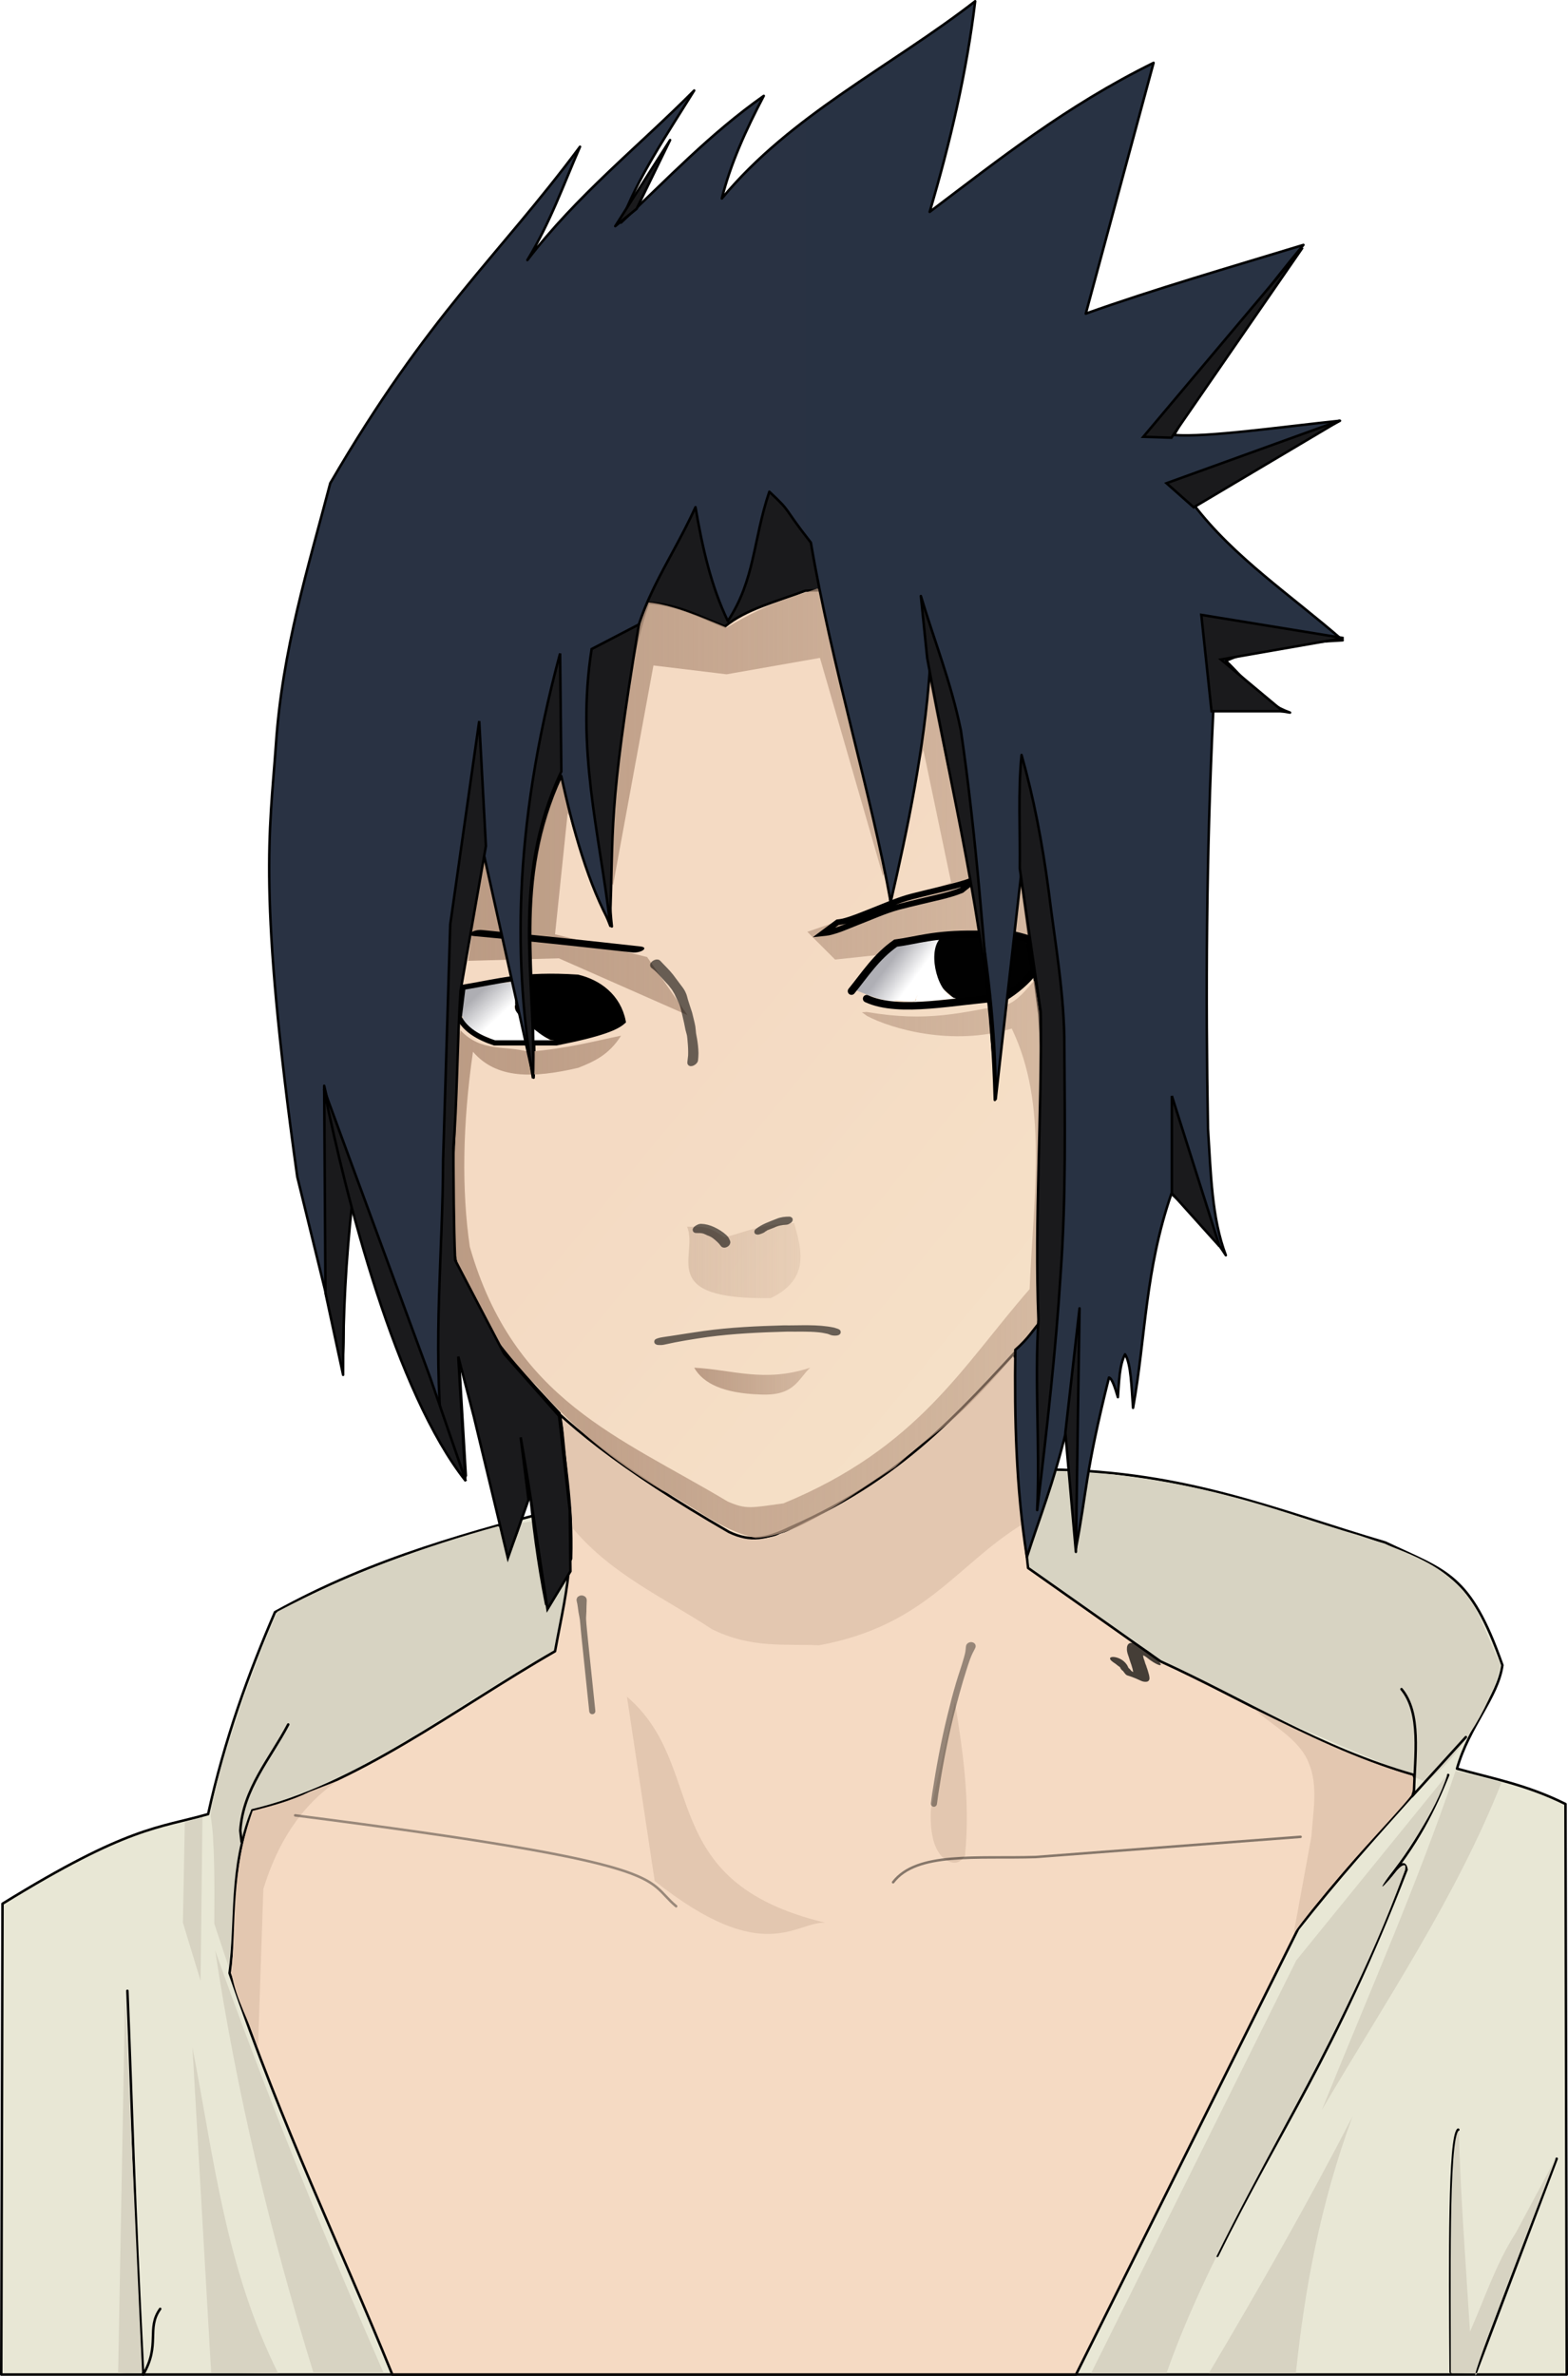 <?xml version="1.0" encoding="UTF-8" standalone="no"?>
<!-- Created with Inkscape (http://www.inkscape.org/) -->
<svg
   xmlns:dc="http://purl.org/dc/elements/1.1/"
   xmlns:cc="http://creativecommons.org/ns#"
   xmlns:rdf="http://www.w3.org/1999/02/22-rdf-syntax-ns#"
   xmlns:svg="http://www.w3.org/2000/svg"
   xmlns="http://www.w3.org/2000/svg"
   xmlns:xlink="http://www.w3.org/1999/xlink"
   xmlns:sodipodi="http://sodipodi.sourceforge.net/DTD/sodipodi-0.dtd"
   xmlns:inkscape="http://www.inkscape.org/namespaces/inkscape"
   width="627.8"
   height="950.655"
   id="svg2"
   sodipodi:version="0.32"
   inkscape:version="0.46"
   sodipodi:docname="sadaj_sasuke.svg"
   inkscape:output_extension="org.inkscape.output.svg.inkscape"
   version="1.0"
   style="display:inline;enable-background:new"
   inkscape:export-filename="C:\Users\sadaj\Desktop\sadaj3.png"
   inkscape:export-xdpi="152.75453"
   inkscape:export-ydpi="152.75453">
  <defs
     id="defs4">
    <linearGradient
       inkscape:collect="always"
       id="linearGradient4515">
      <stop
         style="stop-color:#aeaeb3;stop-opacity:1;"
         offset="0"
         id="stop4517" />
      <stop
         style="stop-color:#ffffff;stop-opacity:1"
         offset="1"
         id="stop4519" />
    </linearGradient>
    <linearGradient
       inkscape:collect="always"
       id="linearGradient4507">
      <stop
         style="stop-color:#afafb5;stop-opacity:1;"
         offset="0"
         id="stop4509" />
      <stop
         style="stop-color:#ffffff;stop-opacity:1"
         offset="1"
         id="stop4511" />
    </linearGradient>
    <linearGradient
       inkscape:collect="always"
       id="linearGradient4021">
      <stop
         style="stop-color:#bb9b84;stop-opacity:1;"
         offset="0"
         id="stop4023" />
      <stop
         style="stop-color:#bb9b84;stop-opacity:0.553"
         offset="1"
         id="stop4025" />
    </linearGradient>
    <linearGradient
       id="linearGradient3239">
      <stop
         id="stop3241"
         offset="0"
         style="stop-color:#bb9b84;stop-opacity:1" />
      <stop
         id="stop3243"
         offset="1"
         style="stop-color:#bb9b84;stop-opacity:0.552" />
    </linearGradient>
    <linearGradient
       id="linearGradient5529">
      <stop
         id="stop5531"
         offset="0"
         style="stop-color:#e3c7b0;stop-opacity:1" />
      <stop
         id="stop5533"
         offset="1"
         style="stop-color:#e3c7b0;stop-opacity:1" />
    </linearGradient>
    <linearGradient
       id="linearGradient5521">
      <stop
         offset="0"
         id="stop5523"
         style="stop-color:#293243;stop-opacity:1;" />
      <stop
         offset="1"
         id="stop5525"
         style="stop-color:#283243;stop-opacity:1" />
    </linearGradient>
    <linearGradient
       id="linearGradient5515">
      <stop
         id="stop5517"
         offset="0"
         style="stop-color:#f4dac3;stop-opacity:1" />
      <stop
         id="stop5519"
         offset="1"
         style="stop-color:#f6e5ca;stop-opacity:1" />
    </linearGradient>
    <linearGradient
       id="linearGradient5185">
      <stop
         style="stop-color:#e3c7b0;stop-opacity:1"
         offset="0"
         id="stop5187" />
      <stop
         style="stop-color:#e3c7b0;stop-opacity:1"
         offset="1"
         id="stop5189" />
    </linearGradient>
    <inkscape:perspective
       sodipodi:type="inkscape:persp3d"
       inkscape:vp_x="0 : 526.18109 : 1"
       inkscape:vp_y="0 : 1000 : 0"
       inkscape:vp_z="744.09448 : 526.18109 : 1"
       inkscape:persp3d-origin="372.04724 : 350.78739 : 1"
       id="perspective10" />
    <inkscape:perspective
       id="perspective2550"
       inkscape:persp3d-origin="372.04724 : 350.78739 : 1"
       inkscape:vp_z="744.09448 : 526.18109 : 1"
       inkscape:vp_y="0 : 1000 : 0"
       inkscape:vp_x="0 : 526.18109 : 1"
       sodipodi:type="inkscape:persp3d" />
    <filter
       inkscape:collect="always"
       id="filter3572"
       x="-0.039"
       width="1.077"
       y="-0.102"
       height="1.203">
      <feGaussianBlur
         inkscape:collect="always"
         stdDeviation="1.023"
         id="feGaussianBlur3574" />
    </filter>
    <filter
       inkscape:collect="always"
       id="filter3840">
      <feGaussianBlur
         inkscape:collect="always"
         stdDeviation="0.337"
         id="feGaussianBlur3842" />
    </filter>
    <filter
       inkscape:collect="always"
       id="filter4100"
       x="-0.06"
       width="1.121"
       y="-0.128"
       height="1.256">
      <feGaussianBlur
         inkscape:collect="always"
         stdDeviation="0.386"
         id="feGaussianBlur4102" />
    </filter>
    <filter
       inkscape:collect="always"
       id="filter4236"
       x="-0.082"
       width="1.164"
       y="-0.13"
       height="1.26">
      <feGaussianBlur
         inkscape:collect="always"
         stdDeviation="0.516"
         id="feGaussianBlur4238" />
    </filter>
    <filter
       inkscape:collect="always"
       id="filter4338"
       x="-0.012"
       width="1.025"
       y="-0.116"
       height="1.233">
      <feGaussianBlur
         inkscape:collect="always"
         stdDeviation="0.385"
         id="feGaussianBlur4340" />
    </filter>
    <filter
       inkscape:collect="always"
       id="filter4784">
      <feGaussianBlur
         inkscape:collect="always"
         stdDeviation="0.213"
         id="feGaussianBlur4786" />
    </filter>
    <filter
       inkscape:collect="always"
       id="filter4992">
      <feGaussianBlur
         inkscape:collect="always"
         stdDeviation="0.225"
         id="feGaussianBlur4994" />
    </filter>
    <filter
       inkscape:collect="always"
       id="filter5172">
      <feGaussianBlur
         inkscape:collect="always"
         stdDeviation="0.168"
         id="feGaussianBlur5174" />
    </filter>
    <linearGradient
       inkscape:collect="always"
       xlink:href="#linearGradient5529"
       id="linearGradient5191"
       x1="319.718"
       y1="787.181"
       x2="400.015"
       y2="787.181"
       gradientUnits="userSpaceOnUse" />
    <linearGradient
       inkscape:collect="always"
       xlink:href="#linearGradient5185"
       id="linearGradient5497"
       x1="441.357"
       y1="773.941"
       x2="456.796"
       y2="773.941"
       gradientUnits="userSpaceOnUse" />
    <linearGradient
       inkscape:collect="always"
       xlink:href="#linearGradient5515"
       id="linearGradient5513"
       x1="368.32"
       y1="451.786"
       x2="605.21"
       y2="648.261"
       gradientUnits="userSpaceOnUse" />
    <linearGradient
       inkscape:collect="always"
       xlink:href="#linearGradient5521"
       id="linearGradient5527"
       x1="176.483"
       y1="382.005"
       x2="607.286"
       y2="382.005"
       gradientUnits="userSpaceOnUse" />
    <linearGradient
       inkscape:collect="always"
       xlink:href="#linearGradient3239"
       id="linearGradient3237"
       x1="343.786"
       y1="565.231"
       x2="390.216"
       y2="565.231"
       gradientUnits="userSpaceOnUse" />
    <linearGradient
       inkscape:collect="always"
       xlink:href="#linearGradient3239"
       id="linearGradient3253"
       x1="346.643"
       y1="613.457"
       x2="394.071"
       y2="613.457"
       gradientUnits="userSpaceOnUse" />
    <filter
       inkscape:collect="always"
       id="filter3931">
      <feGaussianBlur
         inkscape:collect="always"
         stdDeviation="0.842"
         id="feGaussianBlur3933" />
    </filter>
    <filter
       inkscape:collect="always"
       id="filter4003"
       x="-0.056"
       width="1.112"
       y="-0.225"
       height="1.45">
      <feGaussianBlur
         inkscape:collect="always"
         stdDeviation="1.103"
         id="feGaussianBlur4005" />
    </filter>
    <linearGradient
       inkscape:collect="always"
       xlink:href="#linearGradient4021"
       id="linearGradient4027"
       x1="249.181"
       y1="564.648"
       x2="492.104"
       y2="564.648"
       gradientUnits="userSpaceOnUse" />
    <filter
       inkscape:collect="always"
       id="filter4065">
      <feGaussianBlur
         inkscape:collect="always"
         stdDeviation="1.088"
         id="feGaussianBlur4067" />
    </filter>
    <filter
       inkscape:collect="always"
       id="filter4289"
       x="-0.032"
       width="1.065"
       y="-0.206"
       height="1.411">
      <feGaussianBlur
         inkscape:collect="always"
         stdDeviation="0.972"
         id="feGaussianBlur4291" />
    </filter>
    <linearGradient
       inkscape:collect="always"
       xlink:href="#linearGradient3239"
       id="linearGradient3293"
       x1="256.579"
       y1="381.621"
       x2="483.358"
       y2="381.621"
       gradientUnits="userSpaceOnUse" />
    <filter
       inkscape:collect="always"
       id="filter3335">
      <feGaussianBlur
         inkscape:collect="always"
         stdDeviation="1.852"
         id="feGaussianBlur3337" />
    </filter>
    <filter
       inkscape:collect="always"
       id="filter3353">
      <feGaussianBlur
         inkscape:collect="always"
         stdDeviation="0.122"
         id="feGaussianBlur3355" />
    </filter>
    <filter
       inkscape:collect="always"
       id="filter3357">
      <feGaussianBlur
         inkscape:collect="always"
         stdDeviation="0.118"
         id="feGaussianBlur3359" />
    </filter>
    <filter
       inkscape:collect="always"
       id="filter3361">
      <feGaussianBlur
         inkscape:collect="always"
         stdDeviation="0.09"
         id="feGaussianBlur3363" />
    </filter>
    <filter
       inkscape:collect="always"
       id="filter3365">
      <feGaussianBlur
         inkscape:collect="always"
         stdDeviation="0.073"
         id="feGaussianBlur3367" />
    </filter>
    <filter
       inkscape:collect="always"
       id="filter3754">
      <feGaussianBlur
         inkscape:collect="always"
         stdDeviation="0.239"
         id="feGaussianBlur3756" />
    </filter>
    <filter
       inkscape:collect="always"
       id="filter3758">
      <feGaussianBlur
         inkscape:collect="always"
         stdDeviation="0.229"
         id="feGaussianBlur3760" />
    </filter>
    <filter
       inkscape:collect="always"
       id="filter3764">
      <feGaussianBlur
         inkscape:collect="always"
         stdDeviation="0.085"
         id="feGaussianBlur3766" />
    </filter>
    <filter
       inkscape:collect="always"
       id="filter3989">
      <feGaussianBlur
         inkscape:collect="always"
         stdDeviation="0.716"
         id="feGaussianBlur3991" />
    </filter>
    <filter
       inkscape:collect="always"
       id="filter4045"
       x="-0.3"
       width="1.599"
       y="-0.047"
       height="1.095">
      <feGaussianBlur
         inkscape:collect="always"
         stdDeviation="0.941"
         id="feGaussianBlur4047" />
    </filter>
    <filter
       inkscape:collect="always"
       id="filter4487"
       x="-0.155"
       width="1.311"
       y="-0.13"
       height="1.26">
      <feGaussianBlur
         inkscape:collect="always"
         stdDeviation="5.199"
         id="feGaussianBlur4489" />
    </filter>
    <filter
       inkscape:collect="always"
       id="filter4495"
       x="-0.882"
       width="2.764"
       y="-0.208"
       height="1.416">
      <feGaussianBlur
         inkscape:collect="always"
         stdDeviation="5.674"
         id="feGaussianBlur4497" />
    </filter>
    <linearGradient
       inkscape:collect="always"
       xlink:href="#linearGradient4507"
       id="linearGradient4513"
       x1="425.148"
       y1="446.271"
       x2="434.618"
       y2="453.342"
       gradientUnits="userSpaceOnUse" />
    <linearGradient
       inkscape:collect="always"
       xlink:href="#linearGradient4515"
       id="linearGradient4521"
       x1="260.357"
       y1="458.701"
       x2="268.839"
       y2="467.809"
       gradientUnits="userSpaceOnUse" />
  </defs>
  <sodipodi:namedview
     id="base"
     pagecolor="#ffffff"
     bordercolor="#666666"
     borderopacity="1.0"
     gridtolerance="10000"
     guidetolerance="10"
     objecttolerance="10"
     inkscape:pageopacity="0.0"
     inkscape:pageshadow="2"
     inkscape:zoom="3.959798"
     inkscape:cx="263.06858"
     inkscape:cy="669.5813"
     inkscape:document-units="px"
     inkscape:current-layer="layer6"
     showgrid="false"
     inkscape:window-width="1664"
     inkscape:window-height="1000"
     inkscape:window-x="0"
     inkscape:window-y="14" />
  <g
     inkscape:groupmode="layer"
     id="layer6"
     inkscape:label="x5"
     style="display:inline"
     transform="translate(-69.201,-60.791)">
    <path
       style="fill:#e8e7d5;fill-opacity:1;fill-rule:evenodd;stroke:#000000;stroke-width:1px;stroke-linecap:round;stroke-linejoin:round;stroke-opacity:1"
       d="M 70.206,822.552 C 120.728,791.366 132.579,792.405 152.533,786.692 C 159.142,756.669 168.672,730.542 179.302,705.88 C 219.424,683.686 258.17,673.879 296.985,663.453 C 368.899,651.912 425.863,653.184 489.419,648.806 C 544.958,649.605 581.046,665.469 623.856,678.014 C 648.458,689.682 657.744,690.323 670.741,727.093 C 668.919,740.043 657.466,751.245 652.559,768.509 C 666.789,772.477 680.516,774.937 695.995,782.651 L 696.5,1010.946 L 69.701,1010.946 L 70.206,822.552 z"
       id="path2589"
       sodipodi:nodetypes="cccccccccccc" />
  </g>
  <g
     inkscape:groupmode="layer"
     id="layer12"
     inkscape:label="x5sma"
     style="display:inline"
     transform="translate(-69.201,-60.791)">
    <path
       style="fill:#d7d3c2;fill-opacity:1;fill-rule:evenodd;stroke:none;stroke-width:1px;stroke-linecap:butt;stroke-linejoin:miter;stroke-opacity:1"
       d="M 153.75,1010.219 L 146.25,880.041 C 154.895,924.307 159.399,967.916 180.536,1010.398 C 171.667,1010.457 162.619,1010.16 153.75,1010.219 z"
       id="path3600"
       sodipodi:nodetypes="cccc" />
    <path
       style="fill:#d7d3c2;fill-opacity:1;fill-rule:evenodd;stroke:none;stroke-width:1px;stroke-linecap:butt;stroke-linejoin:miter;stroke-opacity:1"
       d="M 160.714,847.719 C 162.978,827.971 161.993,812.749 169.307,785.136 C 219.447,771.367 250.14,742.869 290.714,722.005 L 296.786,692.362 L 288.929,704.505 L 282.143,669.505 L 277.857,670.219 L 272.857,683.791 L 268.571,671.5 C 239.232,679.576 209.24,690.41 180.209,705.703 C 169.334,730.243 153.587,776.48 153.571,787.719 C 155.126,795.843 155.136,814.845 155,830.576 L 160.714,847.719 z"
       id="path3694"
       sodipodi:nodetypes="ccccccccccccc" />
    <path
       style="fill:#d7d3c2;fill-opacity:1;fill-rule:evenodd;stroke:none;stroke-width:1px;stroke-linecap:butt;stroke-linejoin:miter;stroke-opacity:1"
       d="M 481.429,686.291 C 479.439,694.167 509.669,707.284 523.929,717.719 C 538.793,730.508 560.108,737.491 578.214,747.362 L 640,773.791 C 655.113,763.279 667.683,739.408 669.996,726.915 C 663.779,714.441 661.063,702.072 651.955,694.314 C 645.716,687.878 636.228,682.628 613.571,675.219 C 595.573,670.009 578.853,663.815 561.786,659.505 C 546.463,655.412 530.239,652.642 515.209,650.825 C 507.543,650.38 495.469,649.279 492.687,649.523 L 479.286,650.934 C 480,662.719 474.814,670.965 481.429,686.291 z"
       id="path3696"
       sodipodi:nodetypes="cccccccccccc" />
    <path
       style="fill:#d7d3c2;fill-opacity:1;fill-rule:evenodd;stroke:none;stroke-width:1px;stroke-linecap:butt;stroke-linejoin:miter;stroke-opacity:1"
       d="M 143.189,789.975 L 142.432,830.129 L 149.503,853.362 L 150.26,787.955 L 143.189,789.975 z"
       id="path3698" />
  </g>
  <g
     inkscape:groupmode="layer"
     id="layer5"
     inkscape:label="x4"
     style="opacity:1;display:inline"
     transform="translate(-69.201,-60.791)">
    <path
       style="opacity:1;fill:#f5dac3;fill-opacity:1;fill-rule:evenodd;stroke:#000000;stroke-width:1px;stroke-linecap:butt;stroke-linejoin:round;stroke-opacity:1"
       d="M 293.449,627.088 C 301.676,680.565 296.373,694.388 291.429,721.537 C 251.194,744.637 211.663,775.475 170.211,785.177 C 160.902,808.465 164.15,828.613 161.119,850.332 C 183.006,914.041 204.388,957.072 226.274,1010.946 L 500.026,1010.946 L 588.919,832.654 C 604.965,812.296 619.638,796.055 634.376,779.621 L 635.386,771.035 C 598.089,760.492 567.564,740.919 533.866,725.578 L 480.833,688.202 C 477.382,658.614 475.028,628.31 476.792,601.329 C 457.734,623.486 442.377,634.538 425.779,649.311 C 395.724,670.111 389.172,671.556 381.333,674.06 C 377.039,676.331 372.322,677.332 366.685,675.575 C 313.98,648.778 324.461,648.552 293.449,627.088 z"
       id="path2565"
       sodipodi:nodetypes="cccccccccccccccc" />
  </g>
  <g
     inkscape:groupmode="layer"
     id="layer9"
     inkscape:label="xa"
     style="display:inline"
     transform="translate(-69.201,-60.791)">
    <path
       style="fill:url(#linearGradient5191);fill-opacity:1;fill-rule:evenodd;stroke:#000000;stroke-width:1px;stroke-linecap:butt;stroke-linejoin:miter;stroke-opacity:0;filter:url(#filter4487)"
       d="M 320.218,739.72 L 331.33,813.461 C 374.909,848.032 387.571,829.798 399.515,830.129 C 330.542,813.55 353.063,767.801 320.218,739.72 z"
       id="path5183"
       sodipodi:nodetypes="cccc" />
    <path
       style="fill:url(#linearGradient5497);fill-opacity:1;fill-rule:evenodd;stroke:#ffffff;stroke-width:1px;stroke-linecap:butt;stroke-linejoin:miter;stroke-opacity:0;filter:url(#filter4495)"
       d="M 451.538,741.74 L 441.942,784.672 C 441.478,793.708 442.911,800.216 446.487,803.865 C 450.184,807.027 453.229,806.931 455.579,803.36 C 457.732,781.07 454.646,761.4 451.538,741.74 z"
       id="path5489"
       sodipodi:nodetypes="ccccc" />
  </g>
  <g
     inkscape:groupmode="layer"
     id="layer11"
     inkscape:label="x4a1"
     style="display:inline"
     transform="translate(-69.201,-60.791)">
    <path
       style="opacity:0.717;fill:#000000;fill-opacity:1;fill-rule:nonzero;stroke:none;stroke-width:2.3;stroke-linecap:round;stroke-linejoin:round;stroke-miterlimit:4;stroke-dasharray:none;stroke-opacity:1"
       id="path3439"
       d="M 528.329,724.014 C 527.559,723.375 526.59,723.031 525.802,722.423 C 525.539,722.221 525.412,721.881 525.165,721.659 C 524.778,721.312 524.324,721.047 523.912,720.729 C 522.532,719.663 523.68,720.425 522.307,719.569 C 519.426,718.333 523.974,720.278 527.59,722.038 C 527.667,722.075 527.161,721.882 527.014,722.149 C 526.925,722.312 526.929,723.045 526.926,723.149 C 526.851,723.982 527.221,724.695 527.474,725.458 C 527.567,725.739 527.621,726.033 527.72,726.312 C 528.458,728.389 527.709,725.875 528.269,727.843 C 528.682,728.888 528.96,729.97 529.259,731.051 C 529.388,731.781 529.678,732.785 529.047,733.379 C 528.911,733.508 528.729,733.577 528.57,733.676 C 527.751,733.865 526.85,733.725 526.088,733.369 C 519.334,730.215 520.906,732.098 519.047,729.71 C 518.132,728.271 519.645,730.545 517.927,728.532 C 517.797,728.379 517.817,728.128 517.679,727.982 C 517.398,727.686 517.026,727.492 516.705,727.241 C 515.347,726.177 516.588,727.065 514.985,725.969 C 510.473,722.883 518.617,722.796 520.844,727.788 L 520.844,727.788 C 521.178,728.538 520.837,727.914 521.662,728.777 C 521.844,728.967 521.966,729.214 522.167,729.385 C 522.541,729.702 522.993,729.918 523.373,730.229 C 525.789,732.205 521.458,729.13 524.89,731.487 C 527.414,733.048 525.917,732.072 520.217,729.535 C 520.022,729.448 520.599,729.729 520.798,729.806 C 521.318,730.008 521.872,730.118 522.416,730.229 C 522.513,730.249 522.609,730.291 522.708,730.287 C 523.089,730.272 522.712,728.808 522.662,728.595 C 522.359,727.514 522.031,726.435 521.627,725.387 C 521.469,724.895 521.33,724.396 521.163,723.907 C 520.779,722.782 520.319,721.692 520.401,720.471 C 520.422,720.216 520.404,719.956 520.463,719.708 C 521.374,715.864 526.991,720.358 529.086,721.568 C 529.421,721.822 530.44,722.587 530.679,722.814 C 530.921,723.043 531.084,723.347 531.332,723.569 C 531.717,723.914 532.225,724.12 532.569,724.507 C 532.674,724.624 532.584,724.821 532.591,724.979 C 532.721,725.122 532.85,725.264 532.98,725.407 C 535.888,728.609 531.657,726.777 528.329,724.014 z" />
  </g>
  <g
     inkscape:groupmode="layer"
     id="layer10"
     inkscape:label="x4a2"
     transform="translate(-69.201,-60.791)">
    <path
       style="fill:#e3c7b0;fill-opacity:1;fill-rule:evenodd;stroke:none;stroke-width:1px;stroke-linecap:butt;stroke-linejoin:miter;stroke-opacity:1"
       d="M 294.286,627.719 L 298.571,672.362 C 314.195,690.974 335.21,700.15 354.286,712.719 C 369.97,720.457 383.235,718.517 397.143,719.148 C 439.708,711.256 451.788,687.319 478.214,670.934 L 475,603.076 C 458.241,621.556 438.14,636.335 419.643,653.076 C 407.445,659.97 397.187,667.964 381.429,674.862 C 377.369,676.124 372.613,676.922 365.714,676.291 L 348.571,666.648 C 332.81,650.56 312.583,640.426 294.286,627.719 z"
       id="path3388"
       sodipodi:nodetypes="ccccccccccc" />
    <path
       style="opacity:1;fill:#e3c7b0;fill-opacity:1;fill-rule:evenodd;stroke:none;stroke-width:1px;stroke-linecap:butt;stroke-linejoin:miter;stroke-opacity:1"
       d="M 204.286,773.434 C 189.264,783.725 180.154,798.748 174.643,816.648 L 172.5,880.398 C 168.915,868.953 163.753,861.362 161.869,850.198 C 163.75,830.388 161.572,810.159 170.357,785.398 C 178.087,783.395 185.813,781.368 193.214,777.719 L 204.286,773.434 z"
       id="path3390"
       sodipodi:nodetypes="ccccccc" />
    <path
       style="fill:#e3c7b0;fill-opacity:1;fill-rule:evenodd;stroke:none;stroke-width:1px;stroke-linecap:butt;stroke-linejoin:miter;stroke-opacity:1"
       d="M 571.071,744.505 C 578.921,751.438 589.593,756.821 593.214,766.291 C 597.055,775.356 594.895,785.621 594.286,795.576 L 587.143,834.505 C 603.595,811.586 627.946,787.492 634.286,779.148 C 634.653,777.392 636.778,773.74 634.554,771.38 C 611.224,764.294 593.37,755.451 571.071,744.505 z"
       id="path3392"
       sodipodi:nodetypes="ccccccc" />
  </g>
  <g
     inkscape:groupmode="layer"
     id="layer3"
     inkscape:label="x2"
     style="opacity:1;display:inline"
     transform="translate(-69.201,-60.791)">
    <path
       style="fill:url(#linearGradient5513);fill-opacity:1;fill-rule:evenodd;stroke:#000000;stroke-width:1px;stroke-linecap:round;stroke-linejoin:round;stroke-opacity:1"
       d="M 252.143,567.362 C 266.855,596.551 273.764,623.467 361.071,673.791 C 369.728,677.934 376.085,676.643 385.714,672.005 C 434.377,650.644 456.927,621.486 486.786,589.862 C 486.565,548.876 488.125,508.483 485.357,466.648 L 477.5,408.076 C 472.466,439.596 469.702,470.358 467.5,500.934 C 465.344,423.046 450.712,384.049 440.714,325.934 C 438.699,364.435 431.16,390.508 425.714,421.291 C 421.002,374.127 410.639,331.671 400.357,289.148 C 393.68,265.94 384.086,261.696 375.714,249.505 C 367.692,269.571 364.461,287.72 361.071,305.934 C 358.472,287.615 354.957,269.984 348.571,254.505 C 308.533,322.891 313.09,372.362 313.571,431.291 C 306.068,412.01 297.803,393.873 293.929,369.148 C 271.409,432.853 285.113,452.786 282.857,492.005 L 263.214,399.505 C 253.653,436.126 252.621,469.549 250.357,503.434 C 250.232,524.743 247.917,546.053 252.143,567.362 z"
       id="path2559"
       sodipodi:nodetypes="ccccccccccccccccccc" />
  </g>
  <g
     inkscape:groupmode="layer"
     id="layer1"
     inkscape:label="x2m"
     style="display:inline"
     transform="translate(-69.201,-60.791)">
    <path
       style="opacity:0.629;fill:url(#linearGradient3237);fill-opacity:1;fill-rule:evenodd;stroke:#000000;stroke-width:1px;stroke-linecap:butt;stroke-linejoin:miter;stroke-opacity:0;filter:url(#filter3931)"
       d="M 344.286,551.648 C 348.514,551.919 351.497,550.323 359.286,555.934 C 367.735,553.75 373.483,550.666 387.143,550.219 C 390.428,561.495 393.211,572.671 377.857,580.219 C 331.462,580.963 349.14,563.02 344.286,551.648 z"
       id="path3229"
       sodipodi:nodetypes="ccccc" />
    <path
       style="fill:url(#linearGradient3253);fill-opacity:1;fill-rule:evenodd;stroke:#000000;stroke-width:1px;stroke-linecap:butt;stroke-linejoin:miter;stroke-opacity:0;filter:url(#filter4003)"
       d="M 347.143,608.076 C 362.271,608.773 375.045,614.177 393.571,608.076 C 388.64,612.689 387.324,619.471 373.571,618.791 C 358.6,618.3 350.701,614.273 347.143,608.076 z"
       id="path3245"
       sodipodi:nodetypes="cccc" />
    <path
       style="fill:url(#linearGradient4027);fill-opacity:1;fill-rule:evenodd;stroke:#000000;stroke-width:1px;stroke-linecap:round;stroke-linejoin:round;stroke-opacity:0;filter:url(#filter4065)"
       d="M 416.429,467.362 C 425.764,472.299 450.257,479.681 474.286,472.362 C 488.876,502.678 483.067,538.229 481.429,576.648 C 454.574,607.307 436.987,640.052 382.857,662.362 C 369.621,664.149 368.095,664.86 360.545,661.608 C 317.056,635.574 274.987,621.2 257.316,559.714 C 254.007,537.279 254.377,510.559 258.571,481.648 C 267.957,492.557 282.493,492.317 300.714,488.076 C 306.887,485.623 313.005,482.952 317.857,475.219 C 306.364,477.529 297.16,480.267 280.714,481.648 C 271.643,479.043 262.043,481.978 253.571,473.076 C 250.237,487.652 252.125,503.272 251.402,518.37 C 250.584,532.733 248.047,547.493 251.275,560.923 C 254.809,579.384 263.694,597.171 283.727,614.966 C 298.404,631.909 314.479,645.279 334.234,657.14 C 346.651,663.201 356.657,672.682 371.61,676.207 C 389.813,675.307 408.709,659.612 427.547,647.922 C 444.72,631.465 448.07,635.539 479.57,598.046 C 483.396,596.677 485.845,594.821 487.146,588.955 C 494.223,543.879 492.81,508.215 483.358,453.089 C 479.969,456.949 476.662,461.095 472.625,462.686 C 454.089,465.92 440.947,469.952 416.183,465.716 L 414.289,465.842 L 416.429,467.362 z"
       id="path4019"
       sodipodi:nodetypes="cccccccccccccccccccccccc" />
    <path
       style="opacity:1;fill:#1a1a1c;fill-opacity:1;fill-rule:evenodd;stroke:#000000;stroke-width:1px;stroke-linecap:butt;stroke-linejoin:miter;stroke-opacity:1"
       d="M 316.071,359.505 C 320.15,340.314 322.138,320.774 328.75,302.005 C 341.159,302.628 349.672,307.795 359.464,311.469 C 367.679,304.565 380.319,301.454 391.607,297.184 C 396.433,296.826 398.081,297.103 400.714,297.184 C 401.379,291.464 398.231,283.456 396.786,276.469 C 390.729,267.516 383.732,258.876 376.25,250.398 C 366.69,268.152 366.074,285.582 360.893,302.898 L 348.929,255.755 C 340.045,271.527 330.525,287.208 324.821,303.434 C 316.3,324.927 318.979,340.819 316.071,359.505 z"
       id="path4295"
       sodipodi:nodetypes="ccccccccccc" />
    <path
       style="fill:url(#linearGradient3293);fill-opacity:1;fill-rule:evenodd;stroke:none;stroke-width:1px;stroke-linecap:butt;stroke-linejoin:miter;stroke-opacity:1;filter:url(#filter3335)"
       d="M 330.825,327.073 L 314.663,414.956 L 296.48,386.167 L 291.429,434.654 L 328.3,443.745 L 344.462,466.979 L 292.944,444.25 L 256.579,445.26 L 263.145,399.804 L 328.805,301.819 C 337.508,302.584 348.78,307.202 360.119,311.92 C 379.337,300.626 385.943,300.116 396.485,296.263 L 441.942,330.103 L 478.307,412.431 L 483.358,436.169 L 403.556,444.755 L 392.444,433.644 L 450.023,413.946 L 438.911,360.913 L 422.749,411.42 L 397.495,324.042 L 360.119,330.608 L 330.825,327.073 z"
       id="path3285"
       sodipodi:nodetypes="ccccccccccccccccccccccc" />
    <path
       style="fill:#000000;fill-opacity:1;fill-rule:evenodd;stroke:none;stroke-width:1px;stroke-linecap:butt;stroke-linejoin:miter;stroke-opacity:1"
       d="M 274.509,455.109 C 278.734,462.17 267.812,465.574 289.409,476.828 C 293.547,477.857 306.666,478.352 317.693,469.757 C 319.435,462.283 313.323,457.201 304.308,453.089 C 292.278,449.933 279.811,450.731 274.509,455.109 z"
       id="path4499"
       sodipodi:nodetypes="ccccc" />
    <path
       style="fill:url(#linearGradient4521);fill-opacity:1;fill-rule:evenodd;stroke:none;stroke-width:1px;stroke-linecap:butt;stroke-linejoin:miter;stroke-opacity:1"
       d="M 275.519,462.938 C 272.299,465.348 291.408,479.61 290.431,477.015 C 295.044,480.157 266.663,479.306 265.165,476.07 C 261.106,474.595 253.402,473.515 254.558,467.736 C 251.541,465.71 253.676,461.633 254.558,458.14 C 256.291,457.002 251.211,455.737 273.246,453.847 C 278.737,451.148 274.762,459.907 275.519,462.938 z"
       id="path4501"
       sodipodi:nodetypes="ccccccc" />
    <path
       style="fill:#010101;fill-opacity:1;fill-rule:evenodd;stroke:none;stroke-width:1px;stroke-linecap:butt;stroke-linejoin:miter;stroke-opacity:1"
       d="M 444.72,436.422 C 442.127,440.235 442.743,444.851 442.699,449.301 C 444.107,454.748 447.677,457.312 451.033,460.16 C 459.554,461.369 467.412,465.027 475.277,455.867 C 476.946,454.2 482.169,450.985 482.095,448.543 C 483.075,444.924 480.979,441.304 480.075,437.684 C 478.866,435.374 475.412,436.43 473.004,435.917 C 463.892,434.979 454.505,435.004 444.72,436.422 z"
       id="path4503"
       sodipodi:nodetypes="cccccccc" />
    <path
       style="fill:url(#linearGradient4513);fill-opacity:1;fill-rule:evenodd;stroke:none;stroke-width:1px;stroke-linecap:butt;stroke-linejoin:miter;stroke-opacity:1"
       d="M 435.881,460.413 C 438.421,455.714 433.046,464.62 436.386,461.549 C 442.556,461.44 446.622,460.657 451.791,460.287 C 444.669,458.764 440.633,442.586 445.225,436.8 L 428.305,439.2 C 420.414,444.974 416.456,450.705 412.142,457.13 C 417.225,459.127 422.383,461.431 427.8,461.423 C 424.539,460.138 437.867,462.972 435.881,460.413 z"
       id="path4505"
       sodipodi:nodetypes="cccccccc" />
  </g>
  <g
     inkscape:groupmode="layer"
     id="layer8"
     inkscape:label="x6"
     style="display:inline"
     transform="translate(-69.201,-60.791)">
    <path
       style="fill:none;fill-rule:evenodd;stroke:#000000;stroke-width:2.1;stroke-linecap:round;stroke-linejoin:miter;stroke-miterlimit:4;stroke-dasharray:none;stroke-opacity:1;filter:url(#filter4992)"
       d="M 253.043,467.989 C 255.518,472.849 260.68,475.917 267.185,478.09 L 291.934,478.09 C 310.552,474.42 316.093,471.84 318.703,469.504 C 316.73,459.524 308.946,453.84 300.52,451.826 C 278.375,450.38 269.194,453.435 254.558,455.867 L 253.043,467.989 z"
       id="path2594"
       sodipodi:nodetypes="ccccccc" />
    <path
       style="fill:none;fill-rule:evenodd;stroke:#000000;stroke-width:3;stroke-linecap:round;stroke-linejoin:miter;stroke-miterlimit:4;stroke-dasharray:none;stroke-opacity:1;filter:url(#filter5172)"
       d="M 410.122,457.382 C 415.526,450.741 420.008,443.637 427.8,438.189 C 436.34,437.059 443.163,434.465 459.619,434.654 C 466.208,434.839 469.89,432.845 481.338,436.674 L 483.358,449.301 C 480.024,453.544 475.916,457.011 471.236,459.908 C 452.019,461.116 429.307,466.517 416.183,460.413"
       id="path2596"
       sodipodi:nodetypes="ccccccc" />
    <path
       style="fill:#000000;fill-opacity:0;stroke:#000000;stroke-width:2.3;stroke-linecap:round;stroke-miterlimit:4;stroke-dasharray:none;stroke-opacity:1;filter:url(#filter3572)"
       id="path3378"
       d="M 454.2,417.025 C 451.596,418.093 448.883,418.839 446.16,419.532 C 440.437,420.918 434.691,422.187 428.994,423.677 C 423.253,425.234 417.848,427.753 412.307,429.872 C 408.588,431.325 404.935,433.023 401.031,433.923 C 399.421,434.164 400.21,434.064 398.664,434.228 L 404.562,429.838 C 406.055,429.652 405.293,429.768 406.848,429.481 C 410.614,428.521 414.185,426.973 417.8,425.565 C 423.331,423.429 428.743,420.919 434.509,419.453 C 440.283,417.982 446.096,416.676 451.858,415.162 C 454.635,414.398 457.428,413.614 460.032,412.36 L 454.2,417.025 z" />
    <path
       style="fill:#000000;fill-opacity:0;stroke:#000000;stroke-width:2.3;stroke-linecap:round;stroke-miterlimit:4;stroke-dasharray:none;stroke-opacity:0.573;filter:url(#filter3840)"
       id="path3778"
       d="M 332.723,446.028 C 334.406,447.862 336.244,449.551 337.787,451.511 C 338.759,452.746 339.647,454.045 340.606,455.289 C 341.633,456.66 342.255,457.297 342.891,458.909 C 343.18,459.64 343.314,460.423 343.544,461.175 C 343.795,461.997 344.067,462.813 344.333,463.631 C 345.528,467.299 344.932,465.179 345.87,468.998 C 346.07,469.9 346.321,470.792 346.469,471.704 C 346.611,472.58 346.615,473.475 346.737,474.354 C 346.845,475.127 347.033,475.886 347.158,476.657 C 347.459,478.524 347.682,480.362 347.709,482.25 C 347.636,484.12 347.696,483.216 347.539,484.962 C 347.463,485.81 345.436,486.798 345.542,485.953 L 345.542,485.953 C 345.762,484.181 345.656,485.101 345.856,483.192 C 345.927,481.257 345.833,479.381 345.65,477.452 C 345.575,476.655 345.545,475.852 345.402,475.065 C 345.251,474.235 344.958,473.436 344.771,472.613 C 344.566,471.71 344.408,470.796 344.226,469.887 C 343.775,468.062 343.423,466.213 342.936,464.398 C 342.259,461.87 342.232,462.144 341.164,459.892 C 339.86,457.144 340.745,458.767 339.176,456.141 C 337.126,453.498 338.419,455.06 336.111,452.523 C 334.428,450.672 332.833,448.706 330.783,447.238 C 330.073,446.73 332.133,445.385 332.723,446.028 z" />
    <path
       style="fill:#000000;fill-opacity:0;stroke:#000000;stroke-width:2.3;stroke-linecap:round;stroke-miterlimit:4;stroke-dasharray:none;stroke-opacity:0.573;filter:url(#filter4236)"
       id="path3848"
       d="M 349.816,551.646 C 351.48,551.686 353.113,552.145 354.617,552.839 C 356.32,553.635 357.935,554.618 359.308,555.907 C 359.88,556.398 360.144,557.05 360.433,557.72 C 360.726,558.404 359.168,559.302 358.744,558.691 L 358.744,558.691 C 358.34,558.11 357.873,557.606 357.381,557.097 C 355.88,555.692 354.829,554.737 352.815,554.038 C 352.239,553.802 351.696,553.48 351.1,553.299 C 350.084,552.989 348.962,553.022 347.915,553.027 C 347.017,553.032 348.919,551.625 349.816,551.646 z" />
    <path
       style="fill:#000000;fill-opacity:0;stroke:#000000;stroke-width:2.3;stroke-linecap:round;stroke-miterlimit:4;stroke-dasharray:none;stroke-opacity:0.573;filter:url(#filter4100)"
       id="path3850"
       d="M 372.443,553.551 C 374.789,551.628 377.707,550.716 380.469,549.586 C 382.007,548.927 383.633,548.761 385.285,548.764 C 385.897,548.765 384.601,549.686 383.99,549.708 L 383.99,549.708 C 382.173,549.774 380.407,550.136 378.757,550.933 C 377.838,551.294 376.913,551.638 375.998,552.008 C 375.572,552.181 375.106,552.811 374.729,552.549 C 374.382,552.308 375.461,552.123 375.799,551.871 C 376.169,551.595 374.454,552.625 374.664,552.659 C 375.566,552.806 371.736,554.13 372.443,553.551 z" />
    <path
       style="fill:#000000;fill-opacity:0;stroke:#000000;stroke-width:2.3;stroke-linecap:round;stroke-miterlimit:4;stroke-dasharray:none;stroke-opacity:0.573;filter:url(#filter4338)"
       id="path4264"
       d="M 332.6,597.489 C 332.908,597.398 333.21,597.285 333.523,597.216 C 334.857,596.922 336.767,596.691 338.028,596.496 C 342.404,595.82 346.77,595.121 351.155,594.503 C 361.69,593.043 372.322,592.58 382.943,592.277 C 389.589,592.374 396.352,591.763 402.904,593.148 C 403.394,593.309 403.883,593.469 404.373,593.629 C 405.469,593.988 403.265,594.306 402.185,593.901 L 402.185,593.901 C 401.76,593.741 401.335,593.582 400.911,593.422 C 399.407,593.113 398.678,592.928 397.103,592.766 C 392.848,592.328 388.548,592.552 384.281,592.486 C 373.588,592.773 362.885,593.24 352.272,594.664 C 346.424,595.499 340.587,596.421 334.825,597.736 C 333.683,597.997 331.477,597.821 332.6,597.489 z" />
    <path
       style="opacity:0.72;fill:#000000;fill-opacity:0;stroke:#000000;stroke-width:2.3;stroke-linecap:round;stroke-miterlimit:4;stroke-dasharray:none;stroke-opacity:0.858;filter:url(#filter4045)"
       id="path4382"
       d="M 302.974,701.177 C 302.867,702.689 302.881,704.205 302.834,705.718 C 302.804,706.712 302.685,707.705 302.711,708.699 C 302.755,710.339 303.369,716.147 303.501,717.473 C 304.454,726.821 305.48,736.16 306.421,745.509 C 306.431,745.609 306.28,745.61 306.27,745.51 L 306.27,745.51 C 305.328,736.162 304.302,726.822 303.35,717.475 C 303.189,715.861 303.023,714.246 302.867,712.631 C 302.74,711.322 302.671,710.005 302.5,708.7 C 302.37,707.701 302.129,706.719 301.966,705.724 C 301.721,704.22 301.62,702.681 301.218,701.206 C 300.911,700.08 303.057,700.013 302.974,701.177 z" />
    <path
       style="opacity:0.68;fill:#000000;fill-opacity:0;stroke:#000000;stroke-width:2.3;stroke-linecap:round;stroke-miterlimit:4;stroke-dasharray:none;stroke-opacity:0.829;filter:url(#filter3989)"
       id="path4386"
       d="M 458.627,719.761 C 457.729,721.495 457.268,722.291 456.514,724.309 C 455.975,725.751 455.522,727.224 455.051,728.69 C 453.052,734.924 451.373,741.211 449.777,747.558 C 447.254,757.794 445.33,768.158 443.73,778.574 C 443.552,779.897 443.373,781.22 443.195,782.543 C 443.181,782.643 443.03,782.641 443.043,782.541 L 443.043,782.541 C 443.222,781.218 443.4,779.895 443.579,778.572 C 445.178,768.156 447.103,757.791 449.625,747.555 C 451.122,741.603 451.388,740.287 453.114,734.432 C 454.115,731.039 455.331,727.71 456.277,724.301 C 456.935,721.929 456.887,721.764 457.098,719.712 C 457.202,718.7 459.096,718.858 458.627,719.761 z" />
    <path
       style="opacity:0.7;fill:none;fill-rule:evenodd;stroke:#000000;stroke-width:1px;stroke-linecap:round;stroke-linejoin:round;stroke-opacity:0.765;filter:url(#filter3754)"
       d="M 187.383,787.197 C 341.195,806.853 326.54,812.415 339.916,823.563"
       id="path4420"
       sodipodi:nodetypes="cc" />
    <path
       style="opacity:0.73;fill:none;fill-rule:evenodd;stroke:#000000;stroke-width:1px;stroke-linecap:round;stroke-linejoin:round;stroke-opacity:0.854;filter:url(#filter3758)"
       d="M 426.789,813.966 C 436.169,801.652 460.325,804.595 483.863,803.865 L 589.929,795.783"
       id="path4482"
       sodipodi:nodetypes="ccc" />
    <path
       style="fill:none;fill-rule:evenodd;stroke:#000000;stroke-width:1px;stroke-linecap:round;stroke-linejoin:round;stroke-opacity:1"
       d="M 120.208,857.403 C 122.296,908.348 122.7,936.988 126.522,1010.946 C 133.546,999.013 127.67,992.527 133.34,984.682"
       id="path4536"
       sodipodi:nodetypes="ccc" />
    <path
       style="fill:none;fill-rule:evenodd;stroke:#000000;stroke-width:1px;stroke-linecap:round;stroke-linejoin:miter;stroke-opacity:1;filter:url(#filter4784)"
       d="M 630.335,736.69 C 638.294,746.301 635.763,762.597 635.266,778.789 L 656.094,755.882"
       id="path4610"
       sodipodi:nodetypes="ccc" />
    <path
       style="fill:none;fill-rule:evenodd;stroke:#000000;stroke-width:1px;stroke-linecap:round;stroke-linejoin:miter;stroke-opacity:1"
       d="M 649.023,771.035 C 643.492,784.565 637.066,798.479 622.254,815.986 C 625.751,813.108 631.247,802.238 632.355,808.915 C 603.173,884.008 581.848,911.951 556.594,963.469"
       id="path4790"
       sodipodi:nodetypes="cccc" />
    <path
       style="fill:none;fill-rule:evenodd;stroke:#000000;stroke-width:1.079px;stroke-linecap:round;stroke-linejoin:miter;stroke-opacity:1"
       d="M 653.024,913 C 649.509,916.456 649.724,962.474 650.068,1009.953"
       id="path4824"
       sodipodi:nodetypes="cc" />
    <path
       style="fill:none;fill-rule:evenodd;stroke:#000000;stroke-width:1.021px;stroke-linecap:round;stroke-linejoin:miter;stroke-opacity:1"
       d="M 692.449,924.588 L 660.145,1009.961"
       id="path4898" />
    <path
       style="opacity:1;fill:#000000;fill-opacity:1;fill-rule:nonzero;stroke:#000000;stroke-width:2.3;stroke-linecap:round;stroke-linejoin:round;stroke-miterlimit:4;stroke-dasharray:none;stroke-opacity:0;filter:url(#filter4289)"
       id="path4203"
       d="M 262.324,432.936 C 269.184,433.62 276.044,434.334 282.912,434.952 C 297.157,436.355 311.385,437.941 325.613,439.507 C 329.264,439.909 325.903,442.295 322.252,441.894 L 322.252,441.894 C 308.026,440.328 293.801,438.751 279.56,437.338 C 272.708,436.636 265.845,435.999 258.989,435.36 C 255.331,435.018 258.669,432.572 262.324,432.936 z" />
    <path
       style="fill:none;fill-rule:evenodd;stroke:#000000;stroke-width:1px;stroke-linecap:round;stroke-linejoin:round;stroke-opacity:1;filter:url(#filter3764)"
       d="M 184.605,750.832 C 177.389,764.564 166.553,776.488 165.412,793.258 L 165.918,797.804"
       id="path3762"
       sodipodi:nodetypes="ccc" />
  </g>
  <g
     inkscape:groupmode="layer"
     id="layer4"
     inkscape:label="x3"
     style="opacity:1;display:inline"
     transform="translate(-69.201,-60.791)">
    <path
       style="fill:url(#linearGradient5527);fill-opacity:1;fill-rule:evenodd;stroke:#000000;stroke-width:1px;stroke-linecap:round;stroke-linejoin:round;stroke-opacity:1"
       d="M 293.214,626.291 C 295.137,645.196 298.523,662.149 297.857,684.505 C 293.948,692.797 289.919,700.948 287.857,702.719 C 284.522,685.992 282.509,669.926 281.071,654.148 C 279.383,666.129 276.069,674.857 272.5,683.076 C 266.699,651.062 259.515,628.734 252.857,602.719 L 255.714,651.291 C 229.592,616.546 225.238,579.624 210,543.791 C 205.464,562.832 207.533,585.176 206.429,605.934 L 188.214,531.648 C 172.335,418.152 177.196,393.842 179.643,359.148 C 182.179,320.772 192.569,288.006 201.429,254.148 C 240.94,186.318 268.147,164.195 301.429,119.505 C 294.847,134.624 289.553,149.743 280.357,164.862 C 300.157,138.961 324.791,119.505 347.143,97.005 C 336.209,114.624 324.263,132.243 317.857,149.862 C 336.276,132.643 353.079,114.616 375,99.148 C 367.793,112.838 361.63,126.529 358.214,140.219 C 385.805,106.803 425.789,87.55 459.643,61.291 C 456.207,89.913 449.615,117.904 441.429,145.576 C 469.175,124.628 495.99,103.215 531.071,85.934 L 503.929,186.291 C 531.572,176.422 561.654,167.773 591.071,158.791 C 563.16,192.292 551.437,213.413 539.286,234.862 C 552.711,235.863 581.849,231.627 605.714,229.148 C 585.336,239.972 561.49,249.31 547.143,262.719 C 563.21,283.866 586.471,299.257 606.786,317.005 C 590.888,317.928 574.97,318.731 560,325.219 C 567.886,332.809 574.303,341.869 585.714,345.934 C 572.022,343.504 564.222,344.61 555,344.862 C 552.161,403.351 551.898,458.621 552.857,512.362 C 554.004,530.007 554.303,548.161 560,563.076 C 552.738,551.788 545.476,545.066 538.214,538.434 C 527.595,569.205 527.976,595.576 522.857,624.148 C 522.215,615.932 522.082,606.444 519.643,602.719 C 517.353,607.096 517.262,613.672 516.786,619.862 C 515.595,615.797 514.405,612.304 513.214,612.005 C 503.553,650.512 504.405,657.481 500,680.219 C 499.63,663.685 500.065,646.345 496.071,633.434 C 490.833,654.85 485.595,667.454 480.357,683.791 C 475.994,656.172 475.353,628.553 475.714,600.934 C 480.944,596.455 483.194,592.448 485.584,589.862 C 483.849,536.983 489.566,509.158 486.071,467.719 L 478.214,409.148 L 467.857,500.576 C 467.972,445.465 454.229,387.384 441.429,329.505 C 439.291,360 432.586,392.545 425.819,421.717 C 418.301,379.567 402.093,326.835 393.86,277.911 C 381.987,262.816 386.67,266.377 377.23,257.543 C 370.678,276.901 371.56,292.721 360.61,309.285 C 353.884,295.311 350.387,279.721 347.666,263.744 C 336.372,288.272 323.935,302.013 320.383,331.691 C 317.655,364.156 310.653,399.937 314.181,431.507 C 304.904,415.308 298.453,392.242 293.929,371.291 C 274.276,413.316 284.234,451.111 282.5,490.576 L 262.857,402.362 C 248.871,451.345 253.671,496.911 249.286,544.148 C 248.113,577.718 267.29,598.621 293.214,626.291 z"
       id="path2562"
       sodipodi:nodetypes="cccccccccccccccccccccccccccccccccccccccccccccccccccccccccc" />
  </g>
  <g
     inkscape:groupmode="layer"
     id="layer7"
     inkscape:label="x32"
     style="display:inline"
     transform="translate(-69.201,-60.791)">
    <path
       style="fill:#1a1a1c;fill-opacity:1;fill-rule:evenodd;stroke:#000000;stroke-width:1px;stroke-linecap:round;stroke-linejoin:round;stroke-opacity:1"
       d="M 199,495.263 L 199.505,578.096 L 206.576,610.926 C 206.511,586.109 207.772,564.627 210.112,542.993 L 199,495.263 z"
       id="path3253"
       sodipodi:nodetypes="ccccc" />
    <path
       style="fill:#1a1a1c;fill-opacity:1;fill-rule:evenodd;stroke:#000000;stroke-width:1px;stroke-linecap:round;stroke-linejoin:round;stroke-opacity:1"
       d="M 437.901,299.293 L 440.427,324.042 C 450.275,377.965 463.378,429.944 466.786,482.541 C 463.207,439.386 460.225,396.231 453.929,353.076 C 449.873,333.434 443.264,317.194 437.901,299.293 z"
       id="path3255"
       sodipodi:nodetypes="ccccc" />
    <path
       style="fill:#1a1a1c;fill-opacity:1;fill-rule:evenodd;stroke:#000000;stroke-width:1px;stroke-linecap:round;stroke-linejoin:round;stroke-opacity:1"
       d="M 478.214,362.898 C 476.763,377.613 477.681,393.117 477.5,408.255 L 485.893,465.755 C 486.429,506.707 483.344,548.666 484.975,588.865 C 483.368,614.341 485.637,639.565 484.464,665.041 C 488.326,633.196 491.947,601.35 493.929,569.505 C 496.047,539.624 495.522,509.743 495.357,479.862 C 495.447,458.726 491.631,438.241 489.107,417.541 C 486.517,397.941 483.029,379.825 478.214,362.898 z"
       id="path3257"
       sodipodi:nodetypes="ccccccccc" />
    <path
       style="fill:#1a1a1c;fill-opacity:1;fill-rule:evenodd;stroke:#000000;stroke-width:1px;stroke-linecap:round;stroke-linejoin:round;stroke-opacity:1"
       d="M 501.429,584.326 L 495.745,634.101 L 499.969,681.76 L 501.429,584.326 z"
       id="path3259"
       sodipodi:nodetypes="cccc" />
    <path
       style="fill:#1a1a1c;fill-opacity:1;fill-rule:evenodd;stroke:#000000;stroke-width:1px;stroke-linecap:round;stroke-linejoin:round;stroke-opacity:1;filter:url(#filter3365)"
       d="M 315.536,151.291 L 337.5,116.826 L 324.107,144.326 L 315.536,151.291 z"
       id="path3261" />
    <path
       style="fill:#1a1a1c;fill-opacity:1;fill-rule:evenodd;stroke:#000000;stroke-width:1px;stroke-linecap:butt;stroke-linejoin:miter;stroke-opacity:1;filter:url(#filter3361)"
       d="M 590.723,159.887 L 526.964,235.576 L 538.214,235.934 L 590.723,159.887 z"
       id="path3263"
       sodipodi:nodetypes="cccc" />
    <path
       style="fill:#1a1a1c;fill-opacity:1;fill-rule:evenodd;stroke:#000000;stroke-width:1px;stroke-linecap:butt;stroke-linejoin:miter;stroke-opacity:1;filter:url(#filter3357)"
       d="M 536.25,254.148 L 605.643,229.066 L 547.143,263.791 L 536.25,254.148 z"
       id="path3265"
       sodipodi:nodetypes="cccc" />
    <path
       style="fill:#1a1a1c;fill-opacity:1;fill-rule:evenodd;stroke:#000000;stroke-width:1px;stroke-linecap:butt;stroke-linejoin:miter;stroke-opacity:1;filter:url(#filter3353)"
       d="M 550.179,306.826 L 607.143,316.112 L 558.036,324.684 L 582.857,345.398 L 554.286,345.398 L 550.179,306.826 z"
       id="path3267" />
    <path
       style="fill:#1a1a1c;fill-opacity:1;fill-rule:evenodd;stroke:#000000;stroke-width:1px;stroke-linecap:butt;stroke-linejoin:miter;stroke-opacity:1"
       d="M 538.393,538.255 L 538.393,499.326 L 557.5,559.505 L 538.393,538.255 z"
       id="path3269" />
    <path
       style="fill:#1a1a1c;fill-opacity:1;fill-rule:evenodd;stroke:#000000;stroke-width:1px;stroke-linecap:butt;stroke-linejoin:miter;stroke-opacity:1"
       d="M 261.071,349.326 L 263.75,399.326 L 253.571,457.362 C 252.262,478.315 252.218,502.512 250.714,520.219 C 250.818,535.16 250.833,550.1 251.429,565.041 L 271.071,602.541 L 293.036,627.362 L 297.321,665.041 L 297.599,689.523 L 288.393,704.684 C 284.887,681.833 281.786,659.386 277.679,635.934 L 280.801,660.867 L 272.543,684.204 L 258.903,627.553 L 252.679,603.612 L 255.505,652.413 L 246.275,636.306 C 242.496,596.624 246.497,562.129 246.607,525.041 L 249.464,430.755 L 261.071,349.326 z"
       id="path3271"
       sodipodi:nodetypes="cccccccccccccccccccc" />
    <path
       style="fill:#1a1a1c;fill-opacity:1;fill-rule:evenodd;stroke:#000000;stroke-width:1px;stroke-linecap:butt;stroke-linejoin:miter;stroke-opacity:1"
       d="M 313.4,429.856 C 315.033,391.333 312.341,387.244 325.017,310.658 L 306.076,320.507 C 299.792,360.549 309.22,394.122 313.4,429.856 z"
       id="path3369"
       sodipodi:nodetypes="cccc" />
    <path
       style="fill:#1a1a1c;fill-opacity:1;fill-rule:evenodd;stroke:#000000;stroke-width:1px;stroke-linecap:butt;stroke-linejoin:miter;stroke-opacity:1"
       d="M 293.449,322.274 L 293.954,369.499 C 273.226,413.509 284.03,453.045 282.59,492.233 C 275.151,447.649 274.149,393.597 293.449,322.274 z"
       id="path3371"
       sodipodi:nodetypes="cccc" />
    <path
       style="fill:#1a1a1c;fill-opacity:1;fill-rule:evenodd;stroke:#000000;stroke-width:1px;stroke-linecap:butt;stroke-linejoin:miter;stroke-opacity:1"
       d="M 241.429,612.005 L 198.929,496.648 C 207.744,539.998 227.557,617.985 255.714,653.434 L 241.429,612.005 z"
       id="path3385"
       sodipodi:nodetypes="cccc" />
  </g>
  <path
     style="fill:#d7d3c2;fill-opacity:1;fill-rule:evenodd;stroke:none;stroke-width:1px;stroke-linecap:butt;stroke-linejoin:miter;stroke-opacity:1"
     d="M 86.157,780.5 C 94.603,836.505 107.95,892.769 125.442,949.25 L 153.478,949.25 C 129.304,893.867 106.528,837.785 86.157,780.5 z"
     id="path3604"
     sodipodi:nodetypes="cccc" />
  <path
     style="fill:#d7d3c2;fill-opacity:1;fill-rule:evenodd;stroke:none;stroke-width:1px;stroke-linecap:butt;stroke-linejoin:miter;stroke-opacity:1"
     d="M 436.871,949.607 L 467.049,949.607 C 489.442,885.829 534.956,824.142 562.108,749.489 C 564.694,742.379 558.112,749.756 559.058,748.714 C 560.03,747.899 545.02,765.53 560.621,744.518 C 562.07,742.235 574.595,725.801 579.549,709.964 L 519.014,784.429 L 436.871,949.607 z"
     id="path3606"
     sodipodi:nodetypes="ccsccccc" />
  <path
     style="fill:#d7d3c2;fill-opacity:1;fill-rule:evenodd;stroke:none;stroke-width:1px;stroke-linecap:butt;stroke-linejoin:miter;stroke-opacity:1"
     d="M 484.014,949.607 C 504.211,915.587 523.688,881.423 541.514,846.929 C 528.494,882.247 522.378,916.184 518.835,949.607 L 484.014,949.607 z"
     id="path3608"
     sodipodi:nodetypes="cccc" />
  <path
     style="fill:#d7d3c2;fill-opacity:1;fill-rule:evenodd;stroke:none;stroke-width:1px;stroke-linecap:butt;stroke-linejoin:miter;stroke-opacity:1"
     d="M 601.209,713.2 C 582.936,759.391 554.543,801.154 529.245,844.272 C 547.535,799.034 567.544,753.795 582.816,708.557 L 601.209,713.2 z"
     id="path3610"
     sodipodi:nodetypes="cccc" />
  <path
     style="fill:#d7d3c2;fill-opacity:1;fill-rule:evenodd;stroke:none;stroke-width:1px;stroke-linecap:butt;stroke-linejoin:miter;stroke-opacity:1"
     d="M 606.945,893.379 C 598.913,905.833 594.457,919.717 588.552,933.022 C 586.885,905.76 584.712,877.726 584.088,852.486 C 579.967,855.683 580.938,915.927 580.873,949.45 L 591.409,949.629 C 586.174,958.204 610.897,895.497 623.195,863.022 L 606.945,893.379 z"
     id="path3612"
     sodipodi:nodetypes="ccccccc" />
  <path
     style="fill:#d7d3c2;fill-opacity:1;fill-rule:evenodd;stroke:none;stroke-width:1px;stroke-linecap:butt;stroke-linejoin:miter;stroke-opacity:1"
     d="M 50.071,799.316 L 47.294,949.576 L 56.89,949.324 L 50.071,799.316 z"
     id="path3700" />
</svg>
